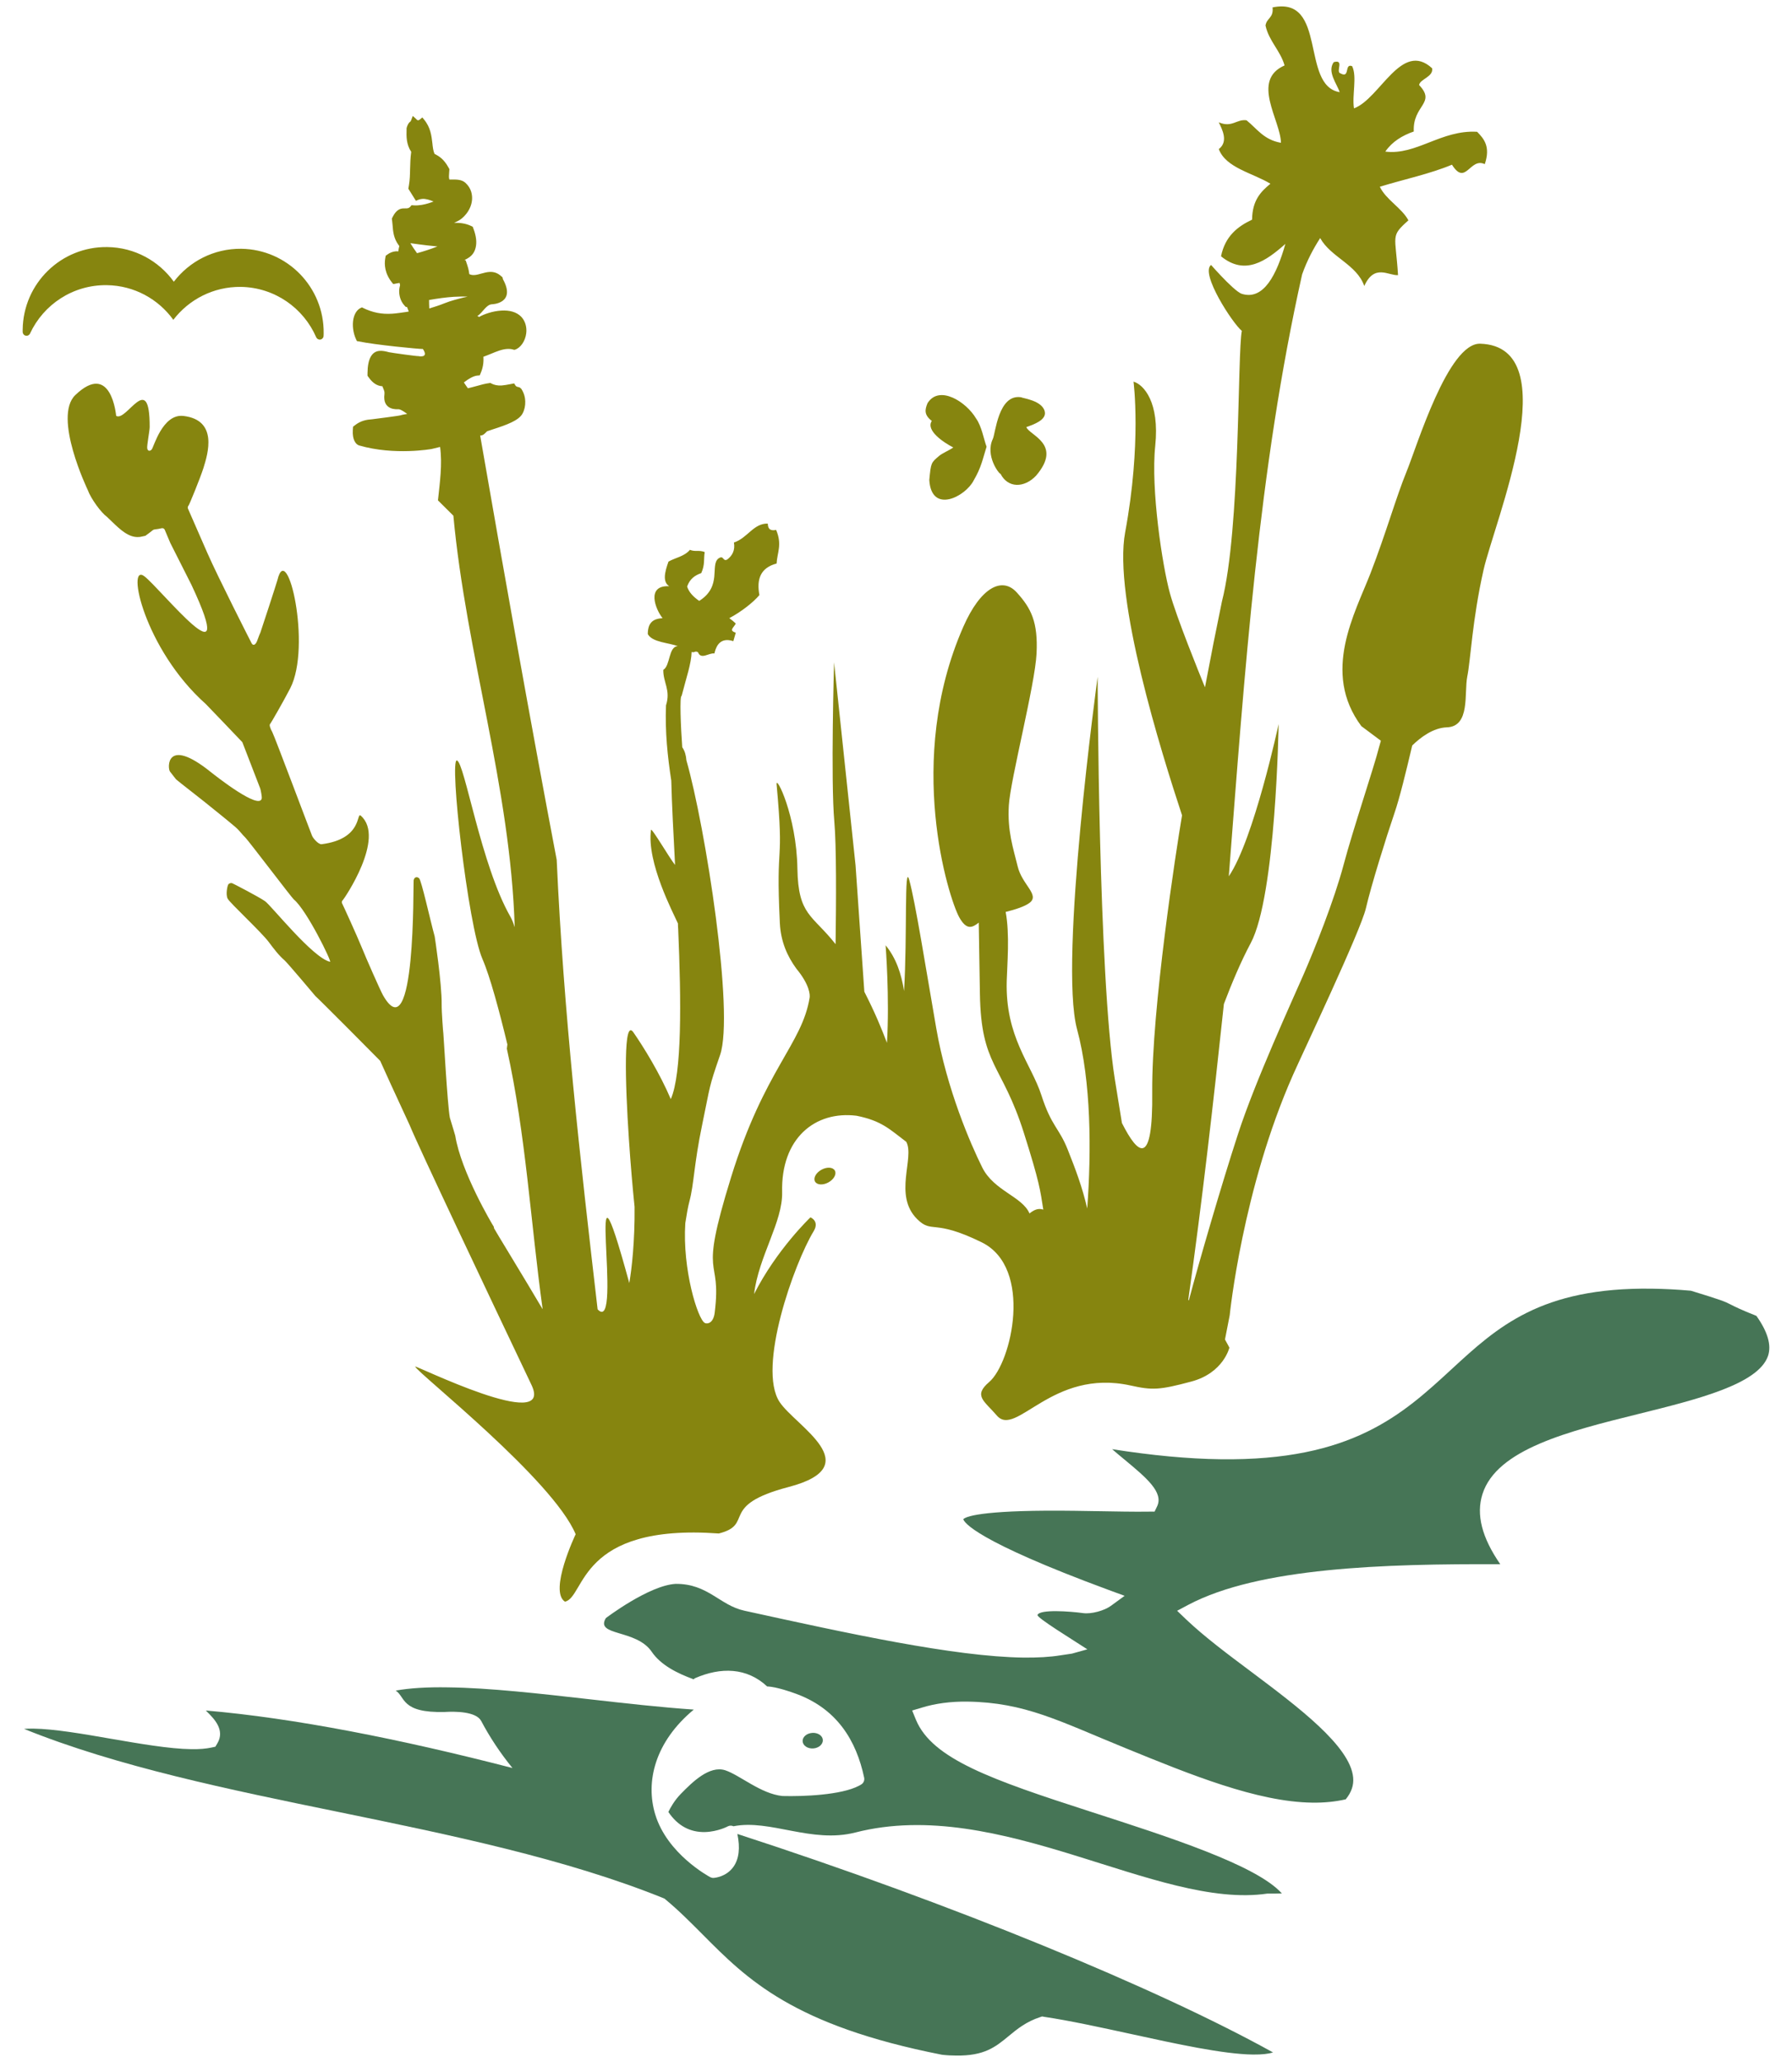 <?xml version="1.0" encoding="utf-8"?>
<!-- Generator: Adobe Illustrator 15.0.0, SVG Export Plug-In . SVG Version: 6.00 Build 0)  -->
<!DOCTYPE svg PUBLIC "-//W3C//DTD SVG 1.1//EN" "http://www.w3.org/Graphics/SVG/1.1/DTD/svg11.dtd">
<svg version="1.1" id="Layer_1" xmlns="http://www.w3.org/2000/svg" xmlns:xlink="http://www.w3.org/1999/xlink" x="0px" y="0px"
	 width="140px" height="161px" viewBox="0 0 140 161" enable-background="new 0 0 140 161" xml:space="preserve">
<g>
	<g>
		<path fill="#86850F" d="M115.645,26.836c-2.506-0.079-4.938,7.979-5.752,9.975c-0.816,1.986-1.609,4.813-2.817,7.935
			c-1.21,3.128-3.858,7.745-0.719,11.953l1.524,1.137c-0.061,0.211-0.115,0.393-0.147,0.52c-0.385,1.532-2.016,6.353-2.761,9.152
			c-0.747,2.809-2.266,6.597-3.146,8.613c-0.879,2.017-3.772,8.318-5.095,12.385c-1.328,4.064-3.095,10.163-3.838,12.971
			c-0.01,0.025-0.018,0.045-0.025,0.068c-0.009-0.023-0.02-0.043-0.033-0.064c1.079-7.658,1.958-15.362,2.78-23.089
			c0.6-1.583,1.327-3.317,2.095-4.751c1.979-3.696,2.181-17.103,2.181-17.103S97.953,65.567,96,68.421
			c1.233-15.86,2.315-31.764,5.729-46.999c0.385-1.086,0.88-2.011,1.41-2.833c0.827,1.497,2.864,2.06,3.445,3.743
			c0.792-1.763,1.893-0.796,2.637-0.85c-0.197-3.178-0.621-3,0.811-4.277c-0.519-0.972-1.759-1.617-2.233-2.624
			c1.81-0.558,3.942-1.01,5.636-1.722c1.072,1.715,1.4-0.602,2.563-0.042c0.455-1.344-0.039-1.962-0.599-2.527
			c-2.815-0.164-4.744,1.851-7.171,1.546c0.537-0.781,1.327-1.257,2.223-1.568c-0.096-2.073,1.776-2.193,0.42-3.625
			c0.041-0.463,1.132-0.638,1.013-1.312c-2.391-2.199-4.061,2.374-6.103,3.129c-0.168-1.005,0.257-2.468-0.145-3.294
			c-0.638-0.246-0.135,0.991-0.914,0.562c-0.402-0.119,0.341-1.117-0.522-0.877c-0.541,0.747,0.253,1.695,0.46,2.345
			c-3.076-0.503-0.94-7.514-5.243-6.617c0.097,0.835-0.466,0.818-0.55,1.418c0.267,1.212,1.156,1.949,1.49,3.112
			c-2.653,1.166-0.309,4.283-0.283,6.041c-1.351-0.235-1.878-1.11-2.691-1.758c-0.779-0.108-1.126,0.603-2.168,0.159
			c0.261,0.539,0.778,1.5,0.003,2.089c0.548,1.472,2.658,1.868,4.032,2.705c-0.731,0.609-1.415,1.274-1.432,2.806
			c-1.13,0.534-2.101,1.283-2.426,2.859c1.884,1.544,3.527,0.36,5.027-0.965c-0.667,2.359-1.682,4.434-3.402,3.898
			c-0.68-0.217-2.886-2.816-2.402-2.255c-0.875,0.646,1.699,4.587,2.402,5.145c-0.348,1.739-0.105,15.494-1.554,21.128
			c-0.424,2.035-0.883,4.359-1.325,6.705c-0.459-1.12-2.241-5.515-2.742-7.356c-0.582-2.116-1.502-8.116-1.143-11.502
			c0.352-3.396-0.899-4.784-1.698-5.009c0,0,0.641,4.805-0.652,11.759c-0.954,5.117,2.804,17.133,4.443,22.102
			c-0.458,2.713-2.378,15.081-2.329,21.6c0.063,5.919-1.103,4.927-2.367,2.425c-0.205-1.241-0.396-2.41-0.554-3.417
			c-1.29-8.138-1.343-31.425-1.343-31.425s-3.052,22.188-1.608,27.522c1.106,4.093,1.122,9.529,0.794,13.994
			c-0.387-1.674-0.911-3.058-1.52-4.589c-0.677-1.715-1.275-1.817-2.058-4.248c-0.783-2.438-2.837-4.548-2.711-8.938
			c0.035-1.285,0.247-3.619-0.083-5.38c0.72-0.18,1.527-0.429,1.9-0.736c0.751-0.622-0.626-1.398-0.965-2.83
			c-0.346-1.422-0.811-2.751-0.686-4.768c0.124-2.02,2.047-9.393,2.164-11.848c0.12-2.454-0.421-3.529-1.553-4.771
			c-1.137-1.247-2.817-0.396-4.171,2.692c-4.585,10.43-1.133,21.212-0.313,22.684c0.571,1.022,1.016,0.812,1.521,0.411
			c0.032,1.949,0.064,3.903,0.09,5.539c0.09,5.693,1.716,5.443,3.439,10.89c1.227,3.882,1.269,4.428,1.514,5.979
			c-0.429-0.142-0.758,0.048-1.078,0.299c-0.569-1.328-2.778-1.762-3.688-3.583c-0.919-1.844-2.77-6.109-3.598-10.881
			c-0.828-4.774-1.631-9.837-2.105-11.558c-0.406-1.496-0.147,4.304-0.41,8.656c-0.205-1.33-0.619-2.578-1.44-3.569
			c0,0,0.32,4.118,0.105,7.615c-0.432-1.131-0.904-2.295-1.767-3.992L66.84,67.56l-1.679-15.843c0,0-0.27,9.229,0.02,12.429
			c0.168,1.852,0.148,6.225,0.099,9.575c-1.822-2.315-2.922-2.227-2.983-5.903c-0.067-4.147-1.697-7.371-1.625-6.57
			c0.61,6.669-0.08,4.032,0.254,10.824c0.073,1.479,0.598,2.608,1.289,3.56c1.051,1.268,1.072,2.062,1.037,2.267
			c-0.599,3.662-3.525,5.582-6.141,14.033c-2.623,8.449-0.695,5.868-1.275,10.562c-0.102,0.819-0.567,0.907-0.774,0.802
			c-0.548-0.292-1.759-4.173-1.522-7.798c0.102-0.654,0.207-1.274,0.316-1.676c0.371-1.382,0.347-2.868,1.004-6.019
			c0.658-3.15,0.478-2.769,1.398-5.434c1.123-3.265-1.142-17.787-2.633-23.003c-0.028-0.365-0.111-0.714-0.324-1.02l0,0
			c-0.114-1.52-0.217-4.053-0.05-4.004c0.373-1.46,0.752-2.496,0.782-3.438c0.214,0.096,0.253-0.118,0.498,0.022
			c0.234,0.616,0.855,0.029,1.28,0.098c0.074-0.254,0.271-1.359,1.481-0.963c0.063-0.222,0.126-0.435,0.19-0.661
			c-0.561-0.175-0.177-0.372-0.001-0.71c-0.145-0.15-0.32-0.289-0.505-0.424c0.935-0.494,1.877-1.236,2.352-1.802
			C59.1,45.251,59.393,44.335,60.672,44c0.041-0.847,0.453-1.469-0.037-2.625c-0.371,0.077-0.645,0-0.652-0.493
			c-1.117-0.03-1.582,1.129-2.645,1.478c0.104,0.607-0.123,1.02-0.521,1.326c-0.371,0.196-0.249-0.387-0.692-0.079
			c-0.668,0.521,0.309,2.175-1.499,3.311c-0.435-0.302-0.793-0.65-0.945-1.119c0.214-0.621,0.63-0.883,1.104-1.052
			c0.307-0.677,0.176-1.09,0.271-1.642c-0.458-0.181-0.704,0.003-1.158-0.173c-0.436,0.518-1.117,0.603-1.672,0.916
			c-0.3,0.834-0.474,1.584,0.056,1.923c-1.828-0.089-1.068,1.822-0.517,2.496c-0.819,0.044-1.15,0.419-1.156,1.241
			c0.35,0.656,1.664,0.672,2.343,0.946c-0.729,0.015-0.581,1.534-1.132,1.847c-0.021,0.982,0.596,1.58,0.211,2.772
			c-0.081,2.089,0.126,4.01,0.413,5.884c0.042,1.772,0.164,4.074,0.295,6.577c-0.428-0.522-1.826-2.927-1.881-2.737
			c-0.35,2.55,1.751,6.504,2.106,7.309c0,0.009,0,0.013,0,0.02c0,0.145,0.006,0.27,0.018,0.38
			c0.243,5.715,0.299,11.315-0.577,13.314c-0.846-1.995-2.115-4.055-2.924-5.219c-0.774-1.111-0.657,3.744-0.345,8.395l0,0
			c0,0.003,0,0.003,0.001,0.007c0.127,1.922,0.293,3.817,0.439,5.226c0.027,2.649-0.22,4.843-0.413,5.951
			c-3.675-13.45-0.378,4.26-2.474,2.054c-1.379-11.85-2.656-23.14-3.197-35.097c-2.063-10.848-4.089-22.265-5.981-33.139
			c0.016,0,0.035,0.009,0.045,0.009l0.12-0.026c0.125-0.048,0.211-0.145,0.289-0.218c0.043-0.045,0.076-0.084,0.102-0.093
			c0.11-0.039,0.256-0.085,0.424-0.143c1.104-0.355,2.039-0.694,2.329-1.232c0.15-0.271,0.228-0.612,0.215-0.957
			c-0.006-0.247-0.068-0.625-0.318-0.992l-0.135-0.105l-0.081-0.017c-0.123-0.027-0.176-0.042-0.245-0.145l-0.086-0.143L39.831,30
			c-0.212,0.042-0.422,0.079-0.634,0.097c-0.326,0.02-0.585-0.035-0.828-0.162L38.316,29.9l-0.057,0.008
			c-0.354,0.043-0.713,0.141-1.071,0.245c-0.218,0.063-0.429,0.114-0.636,0.162c-0.104-0.151-0.22-0.308-0.311-0.456
			c0.377-0.286,0.742-0.515,1.103-0.541l0.135-0.009l0.077-0.185c0.172-0.393,0.241-0.816,0.21-1.268
			c0.2-0.069,0.395-0.154,0.599-0.234c0.433-0.18,0.845-0.351,1.252-0.375c0.187-0.012,0.35,0.004,0.512,0.057l0.055,0.012
			l0.047-0.012c0.442-0.14,0.809-0.681,0.881-1.279c0.062-0.504-0.086-0.974-0.394-1.297c-0.354-0.357-0.878-0.518-1.558-0.477
			c-0.668,0.039-1.333,0.271-1.728,0.496c-0.047-0.033-0.089-0.05-0.14-0.064c0.444-0.301,0.689-0.898,1.138-0.925
			c0,0,1.917-0.042,0.863-1.955l-0.035-0.15l-0.085-0.074c-0.28-0.258-0.581-0.369-0.941-0.345
			c-0.203,0.013-0.407,0.067-0.614,0.124c-0.181,0.05-0.363,0.104-0.547,0.117c-0.15,0.011-0.287-0.013-0.408-0.073
			c-0.031-0.342-0.134-0.642-0.224-0.901l-0.055-0.165l-0.089-0.038c0.378-0.176,0.729-0.406,0.863-0.951
			c0.104-0.422,0.05-0.91-0.17-1.493l-0.055-0.148l-0.099-0.05c-0.461-0.224-0.914-0.267-1.359-0.258l0.264-0.124
			c0.433-0.194,1.072-0.843,1.139-1.672c0.028-0.365-0.037-0.89-0.514-1.326c-0.293-0.265-0.688-0.26-1.069-0.258
			c-0.062,0-0.124,0.002-0.186,0.002l-0.023-0.102c-0.021-0.09-0.009-0.222,0.009-0.507l0.016-0.203l-0.086-0.152
			c-0.355-0.639-0.717-0.855-1.082-1.048c-0.102-0.252-0.131-0.516-0.165-0.838c-0.063-0.542-0.136-1.22-0.648-1.835L32.993,9.17
			l-0.15,0.128c-0.069,0.058-0.127,0.091-0.172,0.093c-0.034,0-0.078-0.002-0.144-0.086L32.25,9.052l-0.163,0.417
			c-0.069,0.049-0.182,0.133-0.276,0.382l-0.048,0.16v0.125c-0.014,0.485-0.032,1.125,0.363,1.721
			c-0.065,0.457-0.076,0.901-0.087,1.33c-0.009,0.447-0.019,0.871-0.093,1.286l-0.044,0.263l0.591,0.944l0.151-0.067
			c0.11-0.046,0.221-0.073,0.341-0.083c0.285-0.02,0.581,0.078,0.885,0.207c-0.413,0.156-0.824,0.273-1.234,0.298
			c-0.128,0.009-0.262,0.007-0.387-0.005l-0.102-0.007l-0.078,0.1c-0.095,0.109-0.183,0.14-0.298,0.148l-0.272,0.002
			c-0.228,0.014-0.525,0.099-0.799,0.622l-0.088,0.177l0.029,0.223c0.015,0.104,0.024,0.206,0.031,0.312
			c0.033,0.452,0.08,1.009,0.467,1.528l0.056,0.074c-0.036,0.143-0.06,0.281-0.08,0.423c-0.058-0.004-0.113-0.015-0.168-0.012
			c-0.257,0.019-0.484,0.104-0.698,0.265l-0.117,0.087l-0.037,0.214c-0.078,0.461-0.044,1.166,0.539,1.887l0.089,0.106l0.114-0.018
			c0.127-0.03,0.249-0.048,0.379-0.07c0.011,0.063,0.031,0.117,0.04,0.175c-0.025,0.112-0.059,0.226-0.067,0.348
			c-0.019,0.283,0.014,0.837,0.442,1.279l0.073,0.078l0.086-0.007c0.004,0,0.004,0,0.005,0c0.051,0.121,0.093,0.245,0.141,0.361
			c-0.076,0.011-0.153,0.027-0.228,0.039l-0.55,0.076c-0.174,0.025-0.348,0.041-0.513,0.054c-0.827,0.054-1.533-0.084-2.29-0.453
			L28.282,24l-0.08,0.034c-0.292,0.128-0.502,0.438-0.592,0.867c-0.101,0.496-0.017,1.121,0.207,1.593l0.069,0.141L28,26.653
			c1.327,0.277,4.735,0.603,5.039,0.596c0.502,0.749-0.364,0.555-0.364,0.555c-0.039,0.024-2.057-0.253-2.288-0.303
			c-0.256-0.07-0.505-0.123-0.725-0.105c-0.615,0.035-0.944,0.634-0.95,1.732l-0.001,0.211l0.099,0.135
			c0.312,0.441,0.656,0.659,1.063,0.684l0.075,0.186c0.047,0.116,0.11,0.251,0.088,0.418c-0.176,1.298,0.986,1.193,1.076,1.189
			c0.2-0.02,0.7,0.369,0.7,0.369s-0.404,0.062-0.524,0.108c-0.087,0.039-2.22,0.309-2.22,0.309
			c-0.424,0.028-0.882,0.104-1.345,0.471l-0.141,0.109l-0.018,0.258c-0.049,0.744,0.224,1.129,0.498,1.207
			c2.778,0.803,5.668,0.273,5.668,0.273s0.489-0.113,0.652-0.158c0.185,1.357-0.019,2.771-0.167,4.172
			c0.399,0.396,0.803,0.798,1.204,1.194c1.002,10.782,4.469,21.264,4.792,32.135c-0.102-0.32-0.211-0.607-0.334-0.819
			c-2.308-4.024-3.578-12.05-4.181-12.202c-0.608-0.152,0.85,12.854,1.992,15.494c0.597,1.368,1.316,4.051,1.951,6.678
			c-0.019,0.109-0.028,0.22-0.042,0.331c1.487,6.712,1.858,13.565,2.797,20.345c-1.455-2.467-3.797-6.286-3.797-6.322
			c0.005-0.051-0.017-0.133-0.053-0.175c-0.032-0.039-2.522-4.193-2.978-7.057c0,0,0,0-0.148-0.5
			c-0.272-0.896-0.272-0.896-0.272-0.896c-0.194-1.021-0.49-6.497-0.509-6.577c-0.017-0.087-0.14-1.707-0.132-2.271
			c0.018-1.665-0.545-5.31-0.545-5.31c-0.343-1.234-1.036-4.399-1.221-4.547c-0.187-0.152-0.378-0.076-0.424,0.167
			c-0.041,0.231,0.175,13.496-2.395,8.967c-0.209-0.37-1.315-2.876-1.674-3.767c-0.363-0.893-1.471-3.32-1.517-3.396
			c-0.049-0.083-0.022-0.204,0.054-0.26c0.08-0.064,3.376-4.868,1.402-6.594c-0.359-0.315,0.172,1.816-3.05,2.228
			c-0.248,0.036-0.663-0.441-0.756-0.659c-0.096-0.219-2.95-7.823-3.109-8.102c-0.16-0.276-0.24-0.551-0.175-0.616
			c0.067-0.058,1.06-1.795,1.577-2.792c1.692-3.279-0.234-11.657-0.995-8.463c-0.035,0.153-1.313,4.08-1.332,4.103
			c-0.019,0.02-0.13,0.306-0.251,0.639c-0.123,0.334-0.315,0.423-0.437,0.2c-0.115-0.217-2.66-5.224-3.461-7.058
			c-0.801-1.836-1.483-3.393-1.513-3.459c-0.03-0.071-0.01-0.175,0.047-0.231c0.055-0.049,0.919-2.156,1.166-2.94
			c0.348-1.114,1.153-3.734-1.558-4.059c-1.646-0.198-2.333,2.467-2.488,2.62c-0.155,0.162-0.309,0.116-0.347-0.088
			c-0.04-0.211,0.189-1.35,0.191-1.667c0.013-4.492-1.806-0.369-2.619-0.874c0,0-0.371-4.319-3.19-1.623
			c-1.773,1.702,0.962,7.392,0.962,7.392c0.259,0.72,1.071,1.806,1.503,2.112c0,0,0,0,0.402,0.385
			c0.639,0.615,1.302,1.249,2.095,1.195c0.075-0.007,0.151-0.011,0.231-0.036c0.282-0.059,0.282-0.059,0.282-0.059
			c0.292-0.215,0.557-0.413,0.583-0.443c0.034-0.023,0.085-0.047,0.126-0.051c0.04-0.009,0.238-0.034,0.298-0.042
			c0.062-0.015,0.187-0.037,0.278-0.056c0.095-0.018,0.196,0.04,0.226,0.123c0.032,0.086,0.229,0.555,0.434,1.028
			c0,0,1.633,3.228,1.657,3.279c3.824,8.156-2.413,0.282-3.688-0.681c-1.428-1.073-0.014,5.69,4.804,9.978c0,0,0,0,1.345,1.398
			c1.511,1.583,1.511,1.583,1.511,1.583c0.737,1.903,1.368,3.531,1.398,3.618c0.031,0.083,0.143,0.641,0.118,0.767
			c-0.168,0.945-3.544-1.706-4.007-2.075c-3.484-2.789-3.367-0.287-3.163-0.018c0.206,0.267,0.418,0.541,0.472,0.606
			c0.057,0.071,2.359,1.846,2.861,2.272c0,0,0,0,0.476,0.382c0.438,0.356,0.874,0.707,1.293,1.064
			c0.233,0.206,0.344,0.342,0.465,0.481c0.09,0.11,0.189,0.218,0.328,0.358c0.245,0.239,3.612,4.683,3.778,4.821
			c1.017,0.832,2.999,4.912,2.833,4.871c-1.364-0.314-4.591-4.392-5.082-4.734c-0.5-0.349-2.462-1.363-2.564-1.403
			c-0.105-0.035-0.236,0.007-0.304,0.094c-0.065,0.089-0.22,0.767-0.051,1.11c0.175,0.34,2.62,2.594,3.216,3.393
			c0.374,0.499,0.757,1.017,1.235,1.429c0.248,0.22,2.411,2.793,2.411,2.793c0.115,0.074,5.045,5.025,5.056,5.051
			c0.013,0.034,0.391,0.869,0.841,1.854c0,0,0,0,0.423,0.916c1.033,2.238,1.033,2.238,1.033,2.238
			c0.682,1.675,5.952,12.79,9.522,20.295c1.833,3.856-9.186-1.617-9.089-1.429c0.267,0.563,10.755,8.824,12.54,13.088
			c0,0-2.123,4.452-0.832,5.267c1.599-0.372,1.019-6.123,12.018-5.325c2.831-0.718-0.078-2.179,5.446-3.629
			c6.306-1.649,0.525-4.771-0.703-6.644c-1.754-2.688,1.131-10.799,2.667-13.333c0.476-0.79-0.252-1.078-0.252-1.078
			s-2.637,2.499-4.405,5.992c0.358-2.956,2.244-5.627,2.192-7.955c-0.102-4.221,2.585-6.372,5.814-5.97
			c1.976,0.396,2.592,1.065,3.885,2.036c0.675,1.251-1.034,4.17,0.854,6.038c1.181,1.167,1.228-0.062,5.037,1.808
			c4.043,1.986,2.341,9.413,0.585,10.909c-1.265,1.078-0.383,1.47,0.595,2.612c1.509,1.768,4.291-3.697,10.452-2.341
			c1.688,0.373,2.233,0.365,4.745-0.308c2.514-0.669,2.975-2.647,2.975-2.647s-0.132-0.26-0.344-0.637l0.369-1.893
			c0,0,0.992-9.869,4.966-18.812c0.751-1.7,5.249-11.165,5.671-12.953c0.412-1.788,1.591-5.556,2.237-7.449
			c0.399-1.161,0.883-3.144,1.385-5.272c0.647-0.632,1.628-1.377,2.697-1.417c1.857-0.054,1.35-2.678,1.603-3.96
			c0.263-1.284,0.385-4.398,1.269-8.315C116.728,40.803,122.521,27.061,115.645,26.836z M33.379,19.16
			c0.274,0.026,0.537,0.056,0.796,0.082c-0.54,0.213-1.064,0.383-1.594,0.526c-0.186-0.254-0.359-0.513-0.521-0.78
			C32.5,19.047,32.937,19.111,33.379,19.16z M33.52,23.424c0.646-0.114,1.294-0.207,1.932-0.249c0.376-0.019,0.734-0.03,1.078-0.011
			c-0.105,0.018-0.205,0.046-0.32,0.069c-0.48,0.122-0.983,0.246-1.509,0.456c-0.38,0.155-0.773,0.275-1.163,0.396
			C33.525,23.865,33.523,23.642,33.52,23.424z"/>
		<path fill="#86850F" d="M74.474,34.938c-0.258,0.195-0.889,0.462-1.104,0.659c-0.638,0.534-0.638,0.534-0.769,1.88
			c0.165,2.695,2.843,1.282,3.468,0.033c0.602-1.03,0.69-1.629,1.007-2.63c-0.221-0.586-0.378-1.59-0.82-2.205
			c-0.769-1.303-2.879-2.653-3.793-1.196c-0.207,0.5-0.287,0.911,0.336,1.387C72.303,33.595,73.697,34.54,74.474,34.938z"/>
		<path fill="#86850F" d="M78.17,37c0.564,1.111,1.833,1.126,2.771,0.143c2.117-2.476-0.555-3.161-0.757-3.798
			c0.64-0.218,1.577-0.576,1.44-1.201c-0.184-0.887-1.767-1.05-1.847-1.125c-1.794-0.287-2.007,2.858-2.213,3.252
			C76.949,35.578,78.057,37.022,78.17,37z"/>
	</g>
	
		<ellipse transform="matrix(-0.483 -0.876 0.876 -0.483 15.098 192.633)" fill="#86850F" cx="64.427" cy="91.859" rx="0.564" ry="0.885"/>
	<path id="XMLID_3_" fill="#86850F" d="M18.849,19.425c-2.149-0.024-4.059,0.989-5.269,2.571c-1.167-1.615-3.051-2.68-5.198-2.705
		c-3.603-0.051-6.561,2.829-6.61,6.436c0,0.063,0,0.13,0,0.194c0.004,0.137,0.102,0.262,0.239,0.288
		c0.137,0.032,0.274-0.041,0.335-0.167c1.048-2.259,3.346-3.812,5.999-3.777c2.145,0.028,4.03,1.093,5.196,2.707
		c1.211-1.582,3.123-2.594,5.267-2.572c2.651,0.039,4.906,1.652,5.897,3.939c0.057,0.124,0.193,0.196,0.329,0.174
		c0.14-0.028,0.241-0.146,0.245-0.28c0.005-0.068,0.007-0.13,0.007-0.2C25.334,22.435,22.452,19.473,18.849,19.425z"/>
	<g>
		<path fill="#467556" d="M57.292,145.771c-0.548,0.757-1.404,0.847-1.541,0.855c-0.097,0.007-0.182-0.019-0.26-0.055
			c-0.138-0.077-3.368-1.823-4.301-4.902l0,0c-0.772-2.542-0.036-5.656,3.012-8.185c-2.582-0.178-5.385-0.492-8.135-0.806
			c-3.845-0.435-7.821-0.891-11.061-0.93c-1.654-0.029-3.006,0.059-4.091,0.252c0.769,0.501,0.409,1.761,3.837,1.67
			c0.785-0.049,2.44-0.046,2.839,0.698c0.68,1.286,1.507,2.528,2.446,3.678c-8.763-2.265-17.073-3.902-23.956-4.491
			c0.035,0.039,0.068,0.073,0.1,0.102c0.536,0.533,1.428,1.42,0.797,2.47l-0.152,0.255l-0.286,0.062
			c-0.433,0.095-0.952,0.141-1.587,0.13c-1.709-0.021-4.028-0.425-6.27-0.81c-2.19-0.382-4.456-0.771-6.058-0.793
			c-0.29-0.003-0.536,0.004-0.744,0.021c7.269,2.941,16.05,4.743,24.564,6.485c8.717,1.79,17.73,3.642,25.368,6.724l0.095,0.039
			l0.085,0.07c1.067,0.884,2.006,1.838,2.919,2.753c3.462,3.479,7.045,7.083,18.676,9.37c0.398,0.046,0.762,0.064,1.1,0.064
			c2.224,0.035,3.093-0.68,4.1-1.509c0.68-0.562,1.38-1.137,2.479-1.495l0.15-0.05l0.155,0.029c2.047,0.306,4.47,0.838,6.815,1.347
			c3.534,0.772,7.182,1.57,9.505,1.599c0.727,0.007,1.233-0.059,1.564-0.164c-9.032-5.015-25.116-11.632-41.849-17.06
			C57.835,144.282,57.737,145.151,57.292,145.771z"/>
		<path fill="#467556" d="M137.219,102.743c-1.277-0.507-1.714-0.736-2.036-0.899c-0.444-0.224-0.612-0.309-3.075-1.064
			c-1.068-0.096-2.094-0.147-3.064-0.16c-8.682-0.116-12.068,2.998-15.648,6.295c-3.82,3.517-7.77,7.16-18.033,7.022h-0.004
			c-2.545-0.032-5.334-0.294-8.473-0.786c0.319,0.28,0.662,0.562,0.951,0.801c1.73,1.436,3.1,2.575,2.554,3.68l-0.187,0.392
			l-0.415,0.003c-0.574,0.01-1.249,0.007-1.982-0.003l-3.798-0.06c-6.714-0.091-8.475,0.367-8.751,0.653
			c0.064,0.242,0.896,1.666,11.364,5.529l1.24,0.455l-1.075,0.784c-0.507,0.374-1.53,0.656-2.171,0.566
			c-1.033-0.141-3.377-0.314-3.56,0.144c-0.079,0.211,2.772,1.948,3.894,2.684l-1.204,0.335l-0.886,0.132
			c-0.818,0.134-1.795,0.19-2.898,0.178c-5.432-0.072-13.755-1.896-21.807-3.661c-1.937-0.423-2.843-2.112-5.364-2.095
			c-2.084,0.109-5.457,2.669-5.457,2.672c-0.862,1.423,2.374,0.848,3.584,2.632c0.712,1.045,1.994,1.68,3.278,2.15
			c0.035-0.027,0.051-0.065,0.097-0.087c2.022-0.882,4.053-0.841,5.641,0.642c0.771,0.028,2.048,0.499,2.059,0.503
			c3.416,1.166,4.914,3.766,5.518,6.612c0.028,0.118,0.009,0.246-0.046,0.35c-0.082,0.153-0.202,0.204-0.367,0.294
			c-1.386,0.724-4.336,0.839-5.97,0.796c-1.687-0.17-3.317-1.625-4.467-2.009c-1.236-0.396-2.562,0.912-3.474,1.845
			c-0.501,0.513-0.822,1.098-0.971,1.41c0.722,1.072,1.689,1.596,2.874,1.568c0.989-0.031,1.771-0.439,1.778-0.449
			c0.146-0.072,0.302-0.065,0.433-0.003c2.858-0.57,6.102,1.363,9.523,0.487c11.299-2.893,23.571,6.037,32.188,4.77
			c0.387,0.003,0.764,0.003,1.133-0.011c-1.959-2.204-8.835-4.414-14.979-6.396c-7.711-2.489-12.329-4.11-13.6-7.146l-0.304-0.742
			l0.738-0.22c1.072-0.332,2.272-0.489,3.563-0.475c4.517,0.062,7.184,1.52,12.347,3.625c5.063,2.066,10.301,4.207,14.605,4.264
			c0.941,0.014,1.821-0.077,2.62-0.259c0.446-0.547,0.636-1.101,0.581-1.7c-0.217-2.453-4.311-5.519-7.917-8.225
			c-1.911-1.426-3.711-2.777-5.114-4.106l-0.722-0.691l0.876-0.466c5.505-2.914,15.308-3.209,24.37-3.169
			c-1.442-2.084-1.897-3.88-1.392-5.474c1.117-3.517,6.752-4.911,12.209-6.264c4.587-1.137,9.335-2.316,10.098-4.52
			C138.41,105.041,138.104,103.99,137.219,102.743z"/>
		<path fill="#467556" d="M64.284,135.852c-0.019-0.33-0.391-0.578-0.82-0.548c-0.456,0.029-0.778,0.33-0.758,0.654
			c0.019,0.33,0.379,0.588,0.829,0.56C63.973,136.486,64.306,136.189,64.284,135.852z"/>
	</g>
</g>
</svg>
